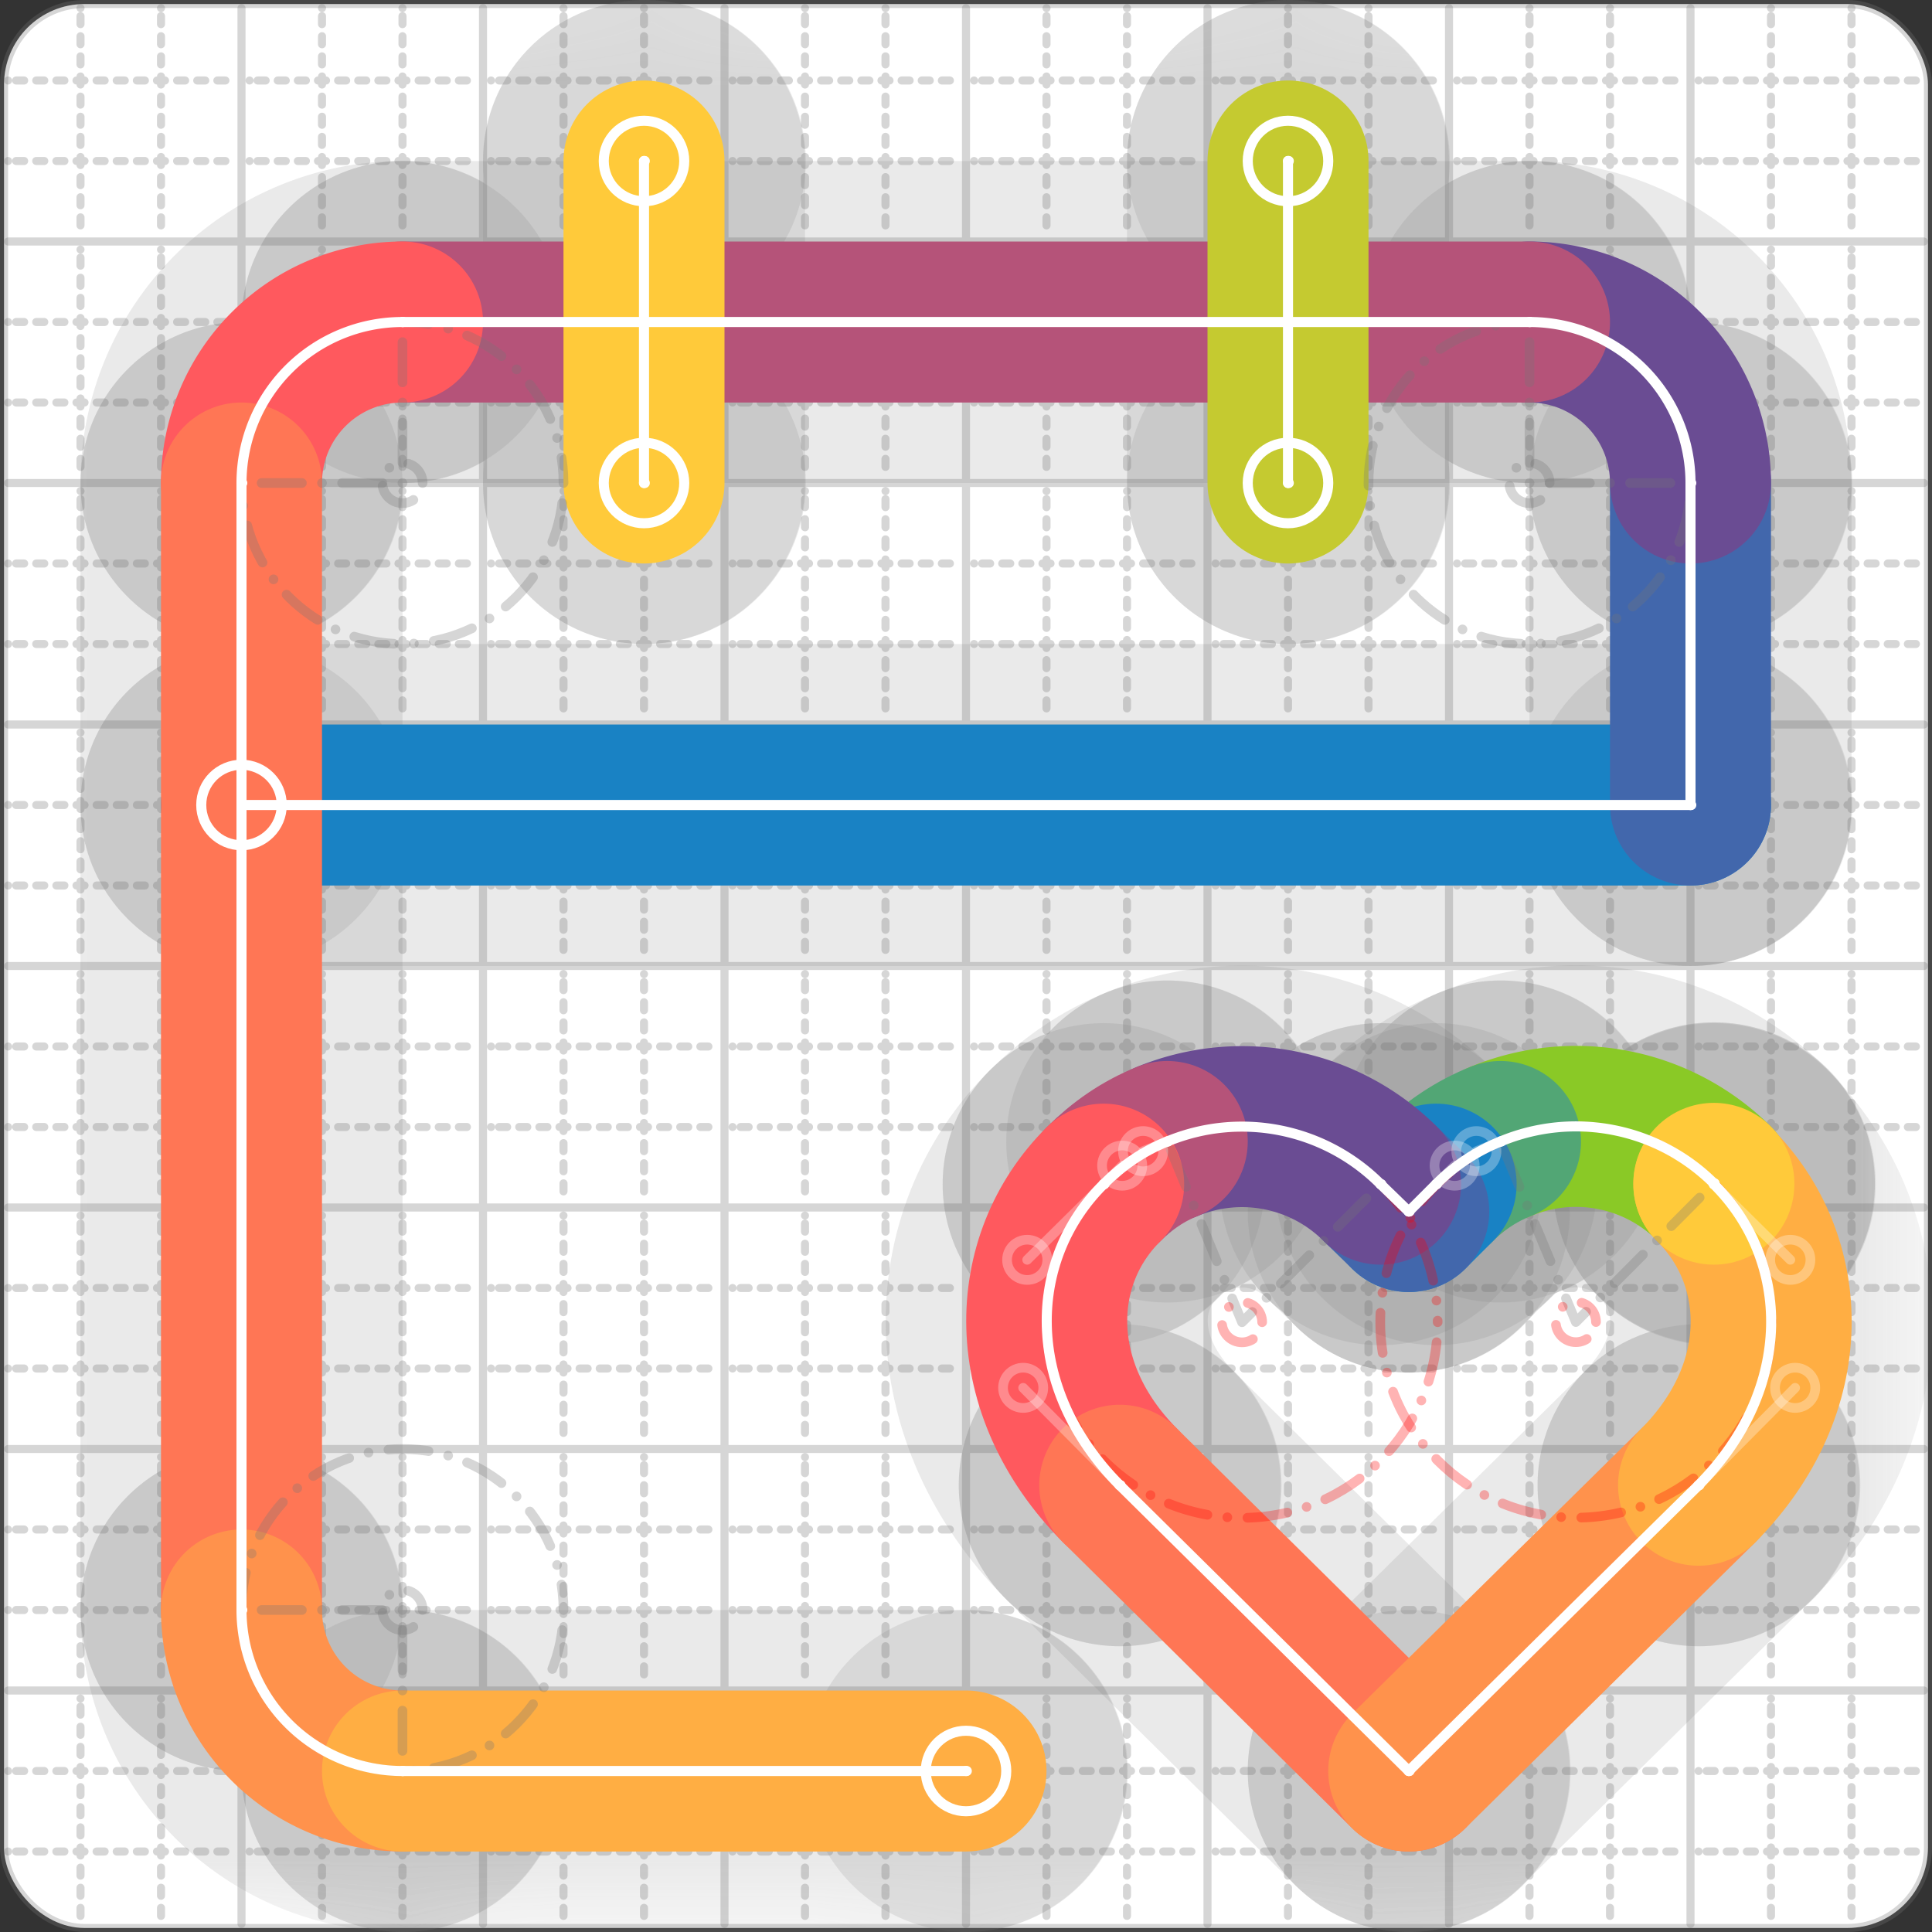 <svg xmlns="http://www.w3.org/2000/svg" width="24" height="24" viewBox="0 0 24 24" fill="none" stroke="currentColor" stroke-width="2" stroke-linecap="round" stroke-linejoin="round"><rect x="0" y="0" width="24" height="24" fill="#333333" stroke="none"/><style>
  @media screen and (prefers-color-scheme: light) {
    .svg-preview-grid-rect { fill: none }
  }
  @media screen and (prefers-color-scheme: dark) {
    .svg-preview-grid-rect { fill: none }
    .svg
    .svg-preview-grid-group,
    .svg-preview-radii-group,
    .svg-preview-shadow-mask-group,
    .svg-preview-shadow-group {
      stroke: #fff;
    }
  }
</style><g class="svg-preview-grid-group" stroke-linecap="butt" stroke-width="0.1" stroke="#777" stroke-opacity="0.3"><rect class="svg-preview-grid-rect" width="23.9" height="23.9" x="0.05" y="0.05" rx="1" fill="#fff"></rect><path stroke-dasharray="0 0.1 0.1 0.15 0.1 0.15 0.1 0.15 0.1 0.15 0.1 0.15 0.1 0.15 0.1 0.15 0.1 0.15 0.1 0.15 0.1 0.15 0.1 0.15 0 0.15" stroke-width="0.1" d="M0.1 1h23.8M1 0.1v23.8M0.1 2h23.8M2 0.1v23.8M0.1 4h23.8M4 0.1v23.8M0.1 5h23.8M5 0.1v23.8M0.1 7h23.8M7 0.1v23.8M0.1 8h23.8M8 0.1v23.8M0.1 10h23.8M10 0.1v23.8M0.1 11h23.8M11 0.1v23.8M0.1 13h23.8M13 0.1v23.8M0.1 14h23.8M14 0.1v23.8M0.1 16h23.8M16 0.1v23.8M0.1 17h23.8M17 0.1v23.8M0.1 19h23.8M19 0.1v23.8M0.1 20h23.8M20 0.1v23.8M0.1 22h23.8M22 0.1v23.8M0.1 23h23.8M23 0.1v23.8"></path><path d="M0.1 3h23.8M3 0.1v23.8M0.1 6h23.8M6 0.1v23.8M0.1 9h23.8M9 0.1v23.8M0.1 12h23.8M12 0.1v23.8M0.1 15h23.8M15 0.1v23.8M0.1 18h23.8M18 0.1v23.8M0.1 21h23.8M21 0.1v23.8"></path></g><g class="svg-preview-shadow-mask-group" stroke-width="4" stroke="#777" stroke-opacity="0.15"><mask id="svg-preview-shadow-mask-0" maskUnits="userSpaceOnUse" stroke-opacity="1" stroke-width="4" stroke="#000"><rect x="0" y="0" width="24" height="24" fill="#fff" stroke="none" rx="1"></rect><path d="M3 10h.01M21 10h.01M21 6h.01M19 4h.01M5 4h.01M3 6h.01M3 20h.01M5 22h.01M12 22h.01"></path></mask><mask id="svg-preview-shadow-mask-1" maskUnits="userSpaceOnUse" stroke-opacity="1" stroke-width="4" stroke="#000"><rect x="0" y="0" width="24" height="24" fill="#fff" stroke="none" rx="1"></rect><path d="M8 2h.01M8 6h.01"></path></mask><mask id="svg-preview-shadow-mask-2" maskUnits="userSpaceOnUse" stroke-opacity="1" stroke-width="4" stroke="#000"><rect x="0" y="0" width="24" height="24" fill="#fff" stroke="none" rx="1"></rect><path d="M16 2h.01M16 6h.01"></path></mask><mask id="svg-preview-shadow-mask-3" maskUnits="userSpaceOnUse" stroke-opacity="1" stroke-width="4" stroke="#000"><rect x="0" y="0" width="24" height="24" fill="#fff" stroke="none" rx="1"></rect><path d="M21.29 14.7h.01M18.64 14.18h.01M17.84 14.71h.01M17.5 15.05h.01M17.15 14.71h.01M14.5 14.18h.01M13.71 14.71h.01M13.91 18.45h.01M17.5 22h.01M21.1 18.45h.01M21.29 14.71h.01"></path></mask></g><g class="svg-preview-shadow-group" stroke-width="4" stroke="#777" stroke-opacity="0.15"><path mask="url(#svg-preview-shadow-mask-0)" d="M 3 10 L 21 10"></path><path mask="url(#svg-preview-shadow-mask-0)" d="M 21 10 L 21 6"></path><path mask="url(#svg-preview-shadow-mask-0)" d="M 21 6 A2 2 0 0 0 19 4"></path><path mask="url(#svg-preview-shadow-mask-0)" d="M 19 4 L 5 4"></path><path mask="url(#svg-preview-shadow-mask-0)" d="M 5 4 A2 2 0 0 0 3 6"></path><path mask="url(#svg-preview-shadow-mask-0)" d="M 3 6 L 3 20"></path><path mask="url(#svg-preview-shadow-mask-0)" d="M 3 20 A2 2 0 0 0 5 22"></path><path mask="url(#svg-preview-shadow-mask-0)" d="M 5 22 L 12 22"></path><path mask="url(#svg-preview-shadow-mask-1)" d="M 8 2 L 8 6"></path><path mask="url(#svg-preview-shadow-mask-2)" d="M 16 2 L 16 6"></path><path mask="url(#svg-preview-shadow-mask-3)" d="M 21.29 14.7 A2.43 2.43 0 0 0 18.64 14.18"></path><path mask="url(#svg-preview-shadow-mask-3)" d="M 18.64 14.18 C18.34 14.3 18.07 14.48 17.84 14.71"></path><path mask="url(#svg-preview-shadow-mask-3)" d="M 17.84 14.71 L 17.5 15.05"></path><path mask="url(#svg-preview-shadow-mask-3)" d="M 17.5 15.05 L 17.15 14.71"></path><path mask="url(#svg-preview-shadow-mask-3)" d="M 17.15 14.71 A2.43 2.43 0 0 0 14.5 14.18"></path><path mask="url(#svg-preview-shadow-mask-3)" d="M 14.5 14.18 C14.2 14.3 13.94 14.48 13.71 14.71"></path><path mask="url(#svg-preview-shadow-mask-3)" d="M 13.71 14.71 C12.76 15.65 12.71 17.24 13.91 18.45"></path><path mask="url(#svg-preview-shadow-mask-3)" d="M 13.91 18.45 L 17.5 22"></path><path mask="url(#svg-preview-shadow-mask-3)" d="M 17.5 22 L 21.1 18.45"></path><path mask="url(#svg-preview-shadow-mask-3)" d="M 21.1 18.45 C22.3 17.24 22.24 15.65 21.29 14.71"></path><path mask="url(#svg-preview-shadow-mask-3)" d="M 21.29 14.71 L 21.29 14.7"></path><path d="M3 10h.01M21 10h.01M21 6h.01M19 4h.01M5 4h.01M3 6h.01M3 20h.01M5 22h.01M12 22h.01M8 2h.01M8 6h.01M16 2h.01M16 6h.01M21.29 14.7h.01M18.64 14.18h.01M17.84 14.71h.01M17.5 15.05h.01M17.15 14.71h.01M14.5 14.18h.01M13.71 14.71h.01M13.91 18.45h.01M17.5 22h.01M21.1 18.45h.01M21.29 14.71h.01"></path></g><g class="svg-preview-handles-group" stroke-width="0.12" stroke="#777" stroke-opacity="0.6"><path d="M18.64 14.18 18.34 14.3"></path><circle cy="14.3" cx="18.34" r="0.25"></circle><path d="M17.84 14.71 18.07 14.48"></path><circle cy="14.48" cx="18.07" r="0.25"></circle><path d="M14.5 14.18 14.2 14.3"></path><circle cy="14.3" cx="14.2" r="0.25"></circle><path d="M13.71 14.71 13.94 14.48"></path><circle cy="14.48" cx="13.94" r="0.25"></circle><path d="M13.71 14.71 12.76 15.65"></path><circle cy="15.65" cx="12.76" r="0.25"></circle><path d="M13.91 18.45 12.71 17.24"></path><circle cy="17.24" cx="12.71" r="0.25"></circle><path d="M21.1 18.45 22.3 17.24"></path><circle cy="17.24" cx="22.3" r="0.25"></circle><path d="M21.29 14.71 22.24 15.65"></path><circle cy="15.65" cx="22.24" r="0.25"></circle></g><g class="svg-preview-colored-path-group"><path d="M 3 10 L 21 10" stroke="#1982c4"></path><path d="M 21 10 L 21 6" stroke="#4267AC"></path><path d="M 21 6 A2 2 0 0 0 19 4" stroke="#6a4c93"></path><path d="M 19 4 L 5 4" stroke="#B55379"></path><path d="M 5 4 A2 2 0 0 0 3 6" stroke="#FF595E"></path><path d="M 3 6 L 3 20" stroke="#FF7655"></path><path d="M 3 20 A2 2 0 0 0 5 22" stroke="#ff924c"></path><path d="M 5 22 L 12 22" stroke="#FFAE43"></path><path d="M 8 2 L 8 6" stroke="#ffca3a"></path><path d="M 16 2 L 16 6" stroke="#C5CA30"></path><path d="M 21.29 14.7 A2.43 2.43 0 0 0 18.64 14.18" stroke="#8ac926"></path><path d="M 18.64 14.18 C18.34 14.3 18.07 14.48 17.84 14.71" stroke="#52A675"></path><path d="M 17.84 14.71 L 17.5 15.05" stroke="#1982c4"></path><path d="M 17.5 15.05 L 17.15 14.71" stroke="#4267AC"></path><path d="M 17.15 14.71 A2.43 2.43 0 0 0 14.5 14.18" stroke="#6a4c93"></path><path d="M 14.5 14.18 C14.2 14.3 13.94 14.48 13.71 14.71" stroke="#B55379"></path><path d="M 13.71 14.71 C12.76 15.65 12.71 17.24 13.91 18.45" stroke="#FF595E"></path><path d="M 13.91 18.45 L 17.5 22" stroke="#FF7655"></path><path d="M 17.5 22 L 21.1 18.45" stroke="#ff924c"></path><path d="M 21.1 18.45 C22.3 17.24 22.24 15.65 21.29 14.71" stroke="#FFAE43"></path><path d="M 21.29 14.71 L 21.29 14.7" stroke="#ffca3a"></path></g><g class="svg-preview-radii-group" stroke-width="0.12" stroke-dasharray="0 0.25 0.25" stroke="#777" stroke-opacity="0.3"><path d="M21 6 19 6 19 4"></path><circle cy="6" cx="19" r="0.25" stroke-dasharray="0"></circle><circle cy="6" cx="19" r="2"></circle><path d="M5 4 5 6 3 6"></path><circle cy="6" cx="5" r="0.25" stroke-dasharray="0"></circle><circle cy="6" cx="5" r="2"></circle><path d="M3 20 5 20 5 22"></path><circle cy="20" cx="5" r="0.25" stroke-dasharray="0"></circle><circle cy="20" cx="5" r="2"></circle><path d="M21.29 14.7 19.576 16.423 18.64 14.18"></path><circle cy="16.423" cx="19.576" r="0.25" stroke-dasharray="0" stroke="red"></circle><circle cy="16.423" cx="19.576" r="2.43" stroke="red"></circle><path d="M17.15 14.71 15.429 16.425 14.5 14.18"></path><circle cy="16.425" cx="15.429" r="0.25" stroke-dasharray="0" stroke="red"></circle><circle cy="16.425" cx="15.429" r="2.43" stroke="red"></circle></g><g class="svg-preview-control-path-marker-mask-group" stroke-width="1" stroke="#000"><mask id="svg-preview-control-path-marker-mask-0" maskUnits="userSpaceOnUse"><rect x="0" y="0" width="24" height="24" fill="#fff" stroke="none" rx="1"></rect><path d="M3 10h.01"></path><path d="M21 10h.01"></path></mask><mask id="svg-preview-control-path-marker-mask-1" maskUnits="userSpaceOnUse"><rect x="0" y="0" width="24" height="24" fill="#fff" stroke="none" rx="1"></rect><path d="M21 10h.01"></path><path d="M21 6h.01"></path></mask><mask id="svg-preview-control-path-marker-mask-2" maskUnits="userSpaceOnUse"><rect x="0" y="0" width="24" height="24" fill="#fff" stroke="none" rx="1"></rect><path d="M21 6h.01"></path><path d="M19 4h.01"></path></mask><mask id="svg-preview-control-path-marker-mask-3" maskUnits="userSpaceOnUse"><rect x="0" y="0" width="24" height="24" fill="#fff" stroke="none" rx="1"></rect><path d="M19 4h.01"></path><path d="M5 4h.01"></path></mask><mask id="svg-preview-control-path-marker-mask-4" maskUnits="userSpaceOnUse"><rect x="0" y="0" width="24" height="24" fill="#fff" stroke="none" rx="1"></rect><path d="M5 4h.01"></path><path d="M3 6h.01"></path></mask><mask id="svg-preview-control-path-marker-mask-5" maskUnits="userSpaceOnUse"><rect x="0" y="0" width="24" height="24" fill="#fff" stroke="none" rx="1"></rect><path d="M3 6h.01"></path><path d="M3 20h.01"></path></mask><mask id="svg-preview-control-path-marker-mask-6" maskUnits="userSpaceOnUse"><rect x="0" y="0" width="24" height="24" fill="#fff" stroke="none" rx="1"></rect><path d="M3 20h.01"></path><path d="M5 22h.01"></path></mask><mask id="svg-preview-control-path-marker-mask-7" maskUnits="userSpaceOnUse"><rect x="0" y="0" width="24" height="24" fill="#fff" stroke="none" rx="1"></rect><path d="M5 22h.01"></path><path d="M12 22h.01"></path></mask><mask id="svg-preview-control-path-marker-mask-8" maskUnits="userSpaceOnUse"><rect x="0" y="0" width="24" height="24" fill="#fff" stroke="none" rx="1"></rect><path d="M8 2h.01"></path><path d="M8 6h.01"></path></mask><mask id="svg-preview-control-path-marker-mask-9" maskUnits="userSpaceOnUse"><rect x="0" y="0" width="24" height="24" fill="#fff" stroke="none" rx="1"></rect><path d="M16 2h.01"></path><path d="M16 6h.01"></path></mask><mask id="svg-preview-control-path-marker-mask-10" maskUnits="userSpaceOnUse"><rect x="0" y="0" width="24" height="24" fill="#fff" stroke="none" rx="1"></rect><path d="M21.29 14.7h.01"></path><path d="M18.64 14.18h.01"></path></mask><mask id="svg-preview-control-path-marker-mask-11" maskUnits="userSpaceOnUse"><rect x="0" y="0" width="24" height="24" fill="#fff" stroke="none" rx="1"></rect><path d="M18.64 14.18h.01"></path><path d="M17.84 14.71h.01"></path></mask><mask id="svg-preview-control-path-marker-mask-12" maskUnits="userSpaceOnUse"><rect x="0" y="0" width="24" height="24" fill="#fff" stroke="none" rx="1"></rect><path d="M17.84 14.71h.01"></path><path d="M17.5 15.05h.01"></path></mask><mask id="svg-preview-control-path-marker-mask-13" maskUnits="userSpaceOnUse"><rect x="0" y="0" width="24" height="24" fill="#fff" stroke="none" rx="1"></rect><path d="M17.5 15.05h.01"></path><path d="M17.15 14.71h.01"></path></mask><mask id="svg-preview-control-path-marker-mask-14" maskUnits="userSpaceOnUse"><rect x="0" y="0" width="24" height="24" fill="#fff" stroke="none" rx="1"></rect><path d="M17.15 14.71h.01"></path><path d="M14.5 14.18h.01"></path></mask><mask id="svg-preview-control-path-marker-mask-15" maskUnits="userSpaceOnUse"><rect x="0" y="0" width="24" height="24" fill="#fff" stroke="none" rx="1"></rect><path d="M14.5 14.18h.01"></path><path d="M13.71 14.71h.01"></path></mask><mask id="svg-preview-control-path-marker-mask-16" maskUnits="userSpaceOnUse"><rect x="0" y="0" width="24" height="24" fill="#fff" stroke="none" rx="1"></rect><path d="M13.71 14.71h.01"></path><path d="M13.91 18.45h.01"></path></mask><mask id="svg-preview-control-path-marker-mask-17" maskUnits="userSpaceOnUse"><rect x="0" y="0" width="24" height="24" fill="#fff" stroke="none" rx="1"></rect><path d="M13.91 18.45h.01"></path><path d="M17.5 22h.01"></path></mask><mask id="svg-preview-control-path-marker-mask-18" maskUnits="userSpaceOnUse"><rect x="0" y="0" width="24" height="24" fill="#fff" stroke="none" rx="1"></rect><path d="M17.5 22h.01"></path><path d="M21.1 18.45h.01"></path></mask><mask id="svg-preview-control-path-marker-mask-19" maskUnits="userSpaceOnUse"><rect x="0" y="0" width="24" height="24" fill="#fff" stroke="none" rx="1"></rect><path d="M21.1 18.45h.01"></path><path d="M21.29 14.71h.01"></path></mask><mask id="svg-preview-control-path-marker-mask-20" maskUnits="userSpaceOnUse"><rect x="0" y="0" width="24" height="24" fill="#fff" stroke="none" rx="1"></rect><path d="M21.29 14.71h.01"></path><path d="M21.29 14.7h.01"></path></mask></g><g class="svg-preview-control-path-group" stroke="#fff" stroke-width="0.125"><path mask="url(#svg-preview-control-path-marker-mask-0)" d="M 3 10 L 21 10"></path><path mask="url(#svg-preview-control-path-marker-mask-1)" d="M 21 10 L 21 6"></path><path mask="url(#svg-preview-control-path-marker-mask-2)" d="M 21 6 A2 2 0 0 0 19 4"></path><path mask="url(#svg-preview-control-path-marker-mask-3)" d="M 19 4 L 5 4"></path><path mask="url(#svg-preview-control-path-marker-mask-4)" d="M 5 4 A2 2 0 0 0 3 6"></path><path mask="url(#svg-preview-control-path-marker-mask-5)" d="M 3 6 L 3 20"></path><path mask="url(#svg-preview-control-path-marker-mask-6)" d="M 3 20 A2 2 0 0 0 5 22"></path><path mask="url(#svg-preview-control-path-marker-mask-7)" d="M 5 22 L 12 22"></path><path mask="url(#svg-preview-control-path-marker-mask-8)" d="M 8 2 L 8 6"></path><path mask="url(#svg-preview-control-path-marker-mask-9)" d="M 16 2 L 16 6"></path><path mask="url(#svg-preview-control-path-marker-mask-10)" d="M 21.29 14.7 A2.43 2.43 0 0 0 18.64 14.18"></path><path mask="url(#svg-preview-control-path-marker-mask-11)" d="M 18.64 14.18 C18.34 14.3 18.07 14.48 17.84 14.71"></path><path mask="url(#svg-preview-control-path-marker-mask-12)" d="M 17.84 14.71 L 17.5 15.05"></path><path mask="url(#svg-preview-control-path-marker-mask-13)" d="M 17.5 15.05 L 17.15 14.71"></path><path mask="url(#svg-preview-control-path-marker-mask-14)" d="M 17.15 14.71 A2.43 2.43 0 0 0 14.5 14.18"></path><path mask="url(#svg-preview-control-path-marker-mask-15)" d="M 14.5 14.18 C14.2 14.3 13.94 14.48 13.71 14.71"></path><path mask="url(#svg-preview-control-path-marker-mask-16)" d="M 13.71 14.71 C12.76 15.65 12.71 17.24 13.91 18.45"></path><path mask="url(#svg-preview-control-path-marker-mask-17)" d="M 13.91 18.45 L 17.5 22"></path><path mask="url(#svg-preview-control-path-marker-mask-18)" d="M 17.5 22 L 21.1 18.45"></path><path mask="url(#svg-preview-control-path-marker-mask-19)" d="M 21.1 18.45 C22.3 17.24 22.24 15.65 21.29 14.71"></path><path mask="url(#svg-preview-control-path-marker-mask-20)" d="M 21.29 14.71 L 21.29 14.7"></path></g><g class="svg-preview-control-path-marker-group" stroke="#fff" stroke-width="0.125"><path d="M3 10h.01M21 10h.01M21 10h.01M21 6h.01M21 6h.01M19 4h.01M19 4h.01M5 4h.01M5 4h.01M3 6h.01M3 6h.01M3 20h.01M3 20h.01M5 22h.01M5 22h.01M12 22h.01M8 2h.01M8 6h.01M16 2h.01M16 6h.01M21.29 14.7h.01M18.64 14.18h.01M18.64 14.18h.01M17.84 14.71h.01M17.84 14.71h.01M17.5 15.05h.01M17.5 15.05h.01M17.15 14.71h.01M17.15 14.71h.01M14.5 14.18h.01M14.5 14.18h.01M13.71 14.71h.01M13.71 14.71h.01M13.91 18.45h.01M13.91 18.45h.01M17.5 22h.01M17.5 22h.01M21.1 18.45h.01M21.1 18.45h.01M21.29 14.71h.01M21.29 14.71h.01M21.29 14.7h.01"></path><circle cx="3" cy="10" r="0.5"></circle><circle cx="12" cy="22" r="0.5"></circle><circle cx="8" cy="2" r="0.5"></circle><circle cx="8" cy="6" r="0.5"></circle><circle cx="16" cy="2" r="0.5"></circle><circle cx="16" cy="6" r="0.5"></circle></g><g class="svg-preview-handles-group" stroke-width="0.12" stroke="#FFF" stroke-opacity="0.3"><path d="M18.64 14.18 18.34 14.3"></path><circle cy="14.3" cx="18.34" r="0.25"></circle><path d="M17.84 14.71 18.07 14.48"></path><circle cy="14.48" cx="18.07" r="0.25"></circle><path d="M14.5 14.18 14.2 14.3"></path><circle cy="14.3" cx="14.2" r="0.25"></circle><path d="M13.71 14.71 13.94 14.48"></path><circle cy="14.48" cx="13.94" r="0.25"></circle><path d="M13.71 14.71 12.76 15.65"></path><circle cy="15.65" cx="12.76" r="0.25"></circle><path d="M13.91 18.45 12.71 17.24"></path><circle cy="17.24" cx="12.71" r="0.25"></circle><path d="M21.1 18.45 22.3 17.24"></path><circle cy="17.24" cx="22.3" r="0.25"></circle><path d="M21.29 14.71 22.24 15.65"></path><circle cy="15.65" cx="22.24" r="0.25"></circle></g></svg>